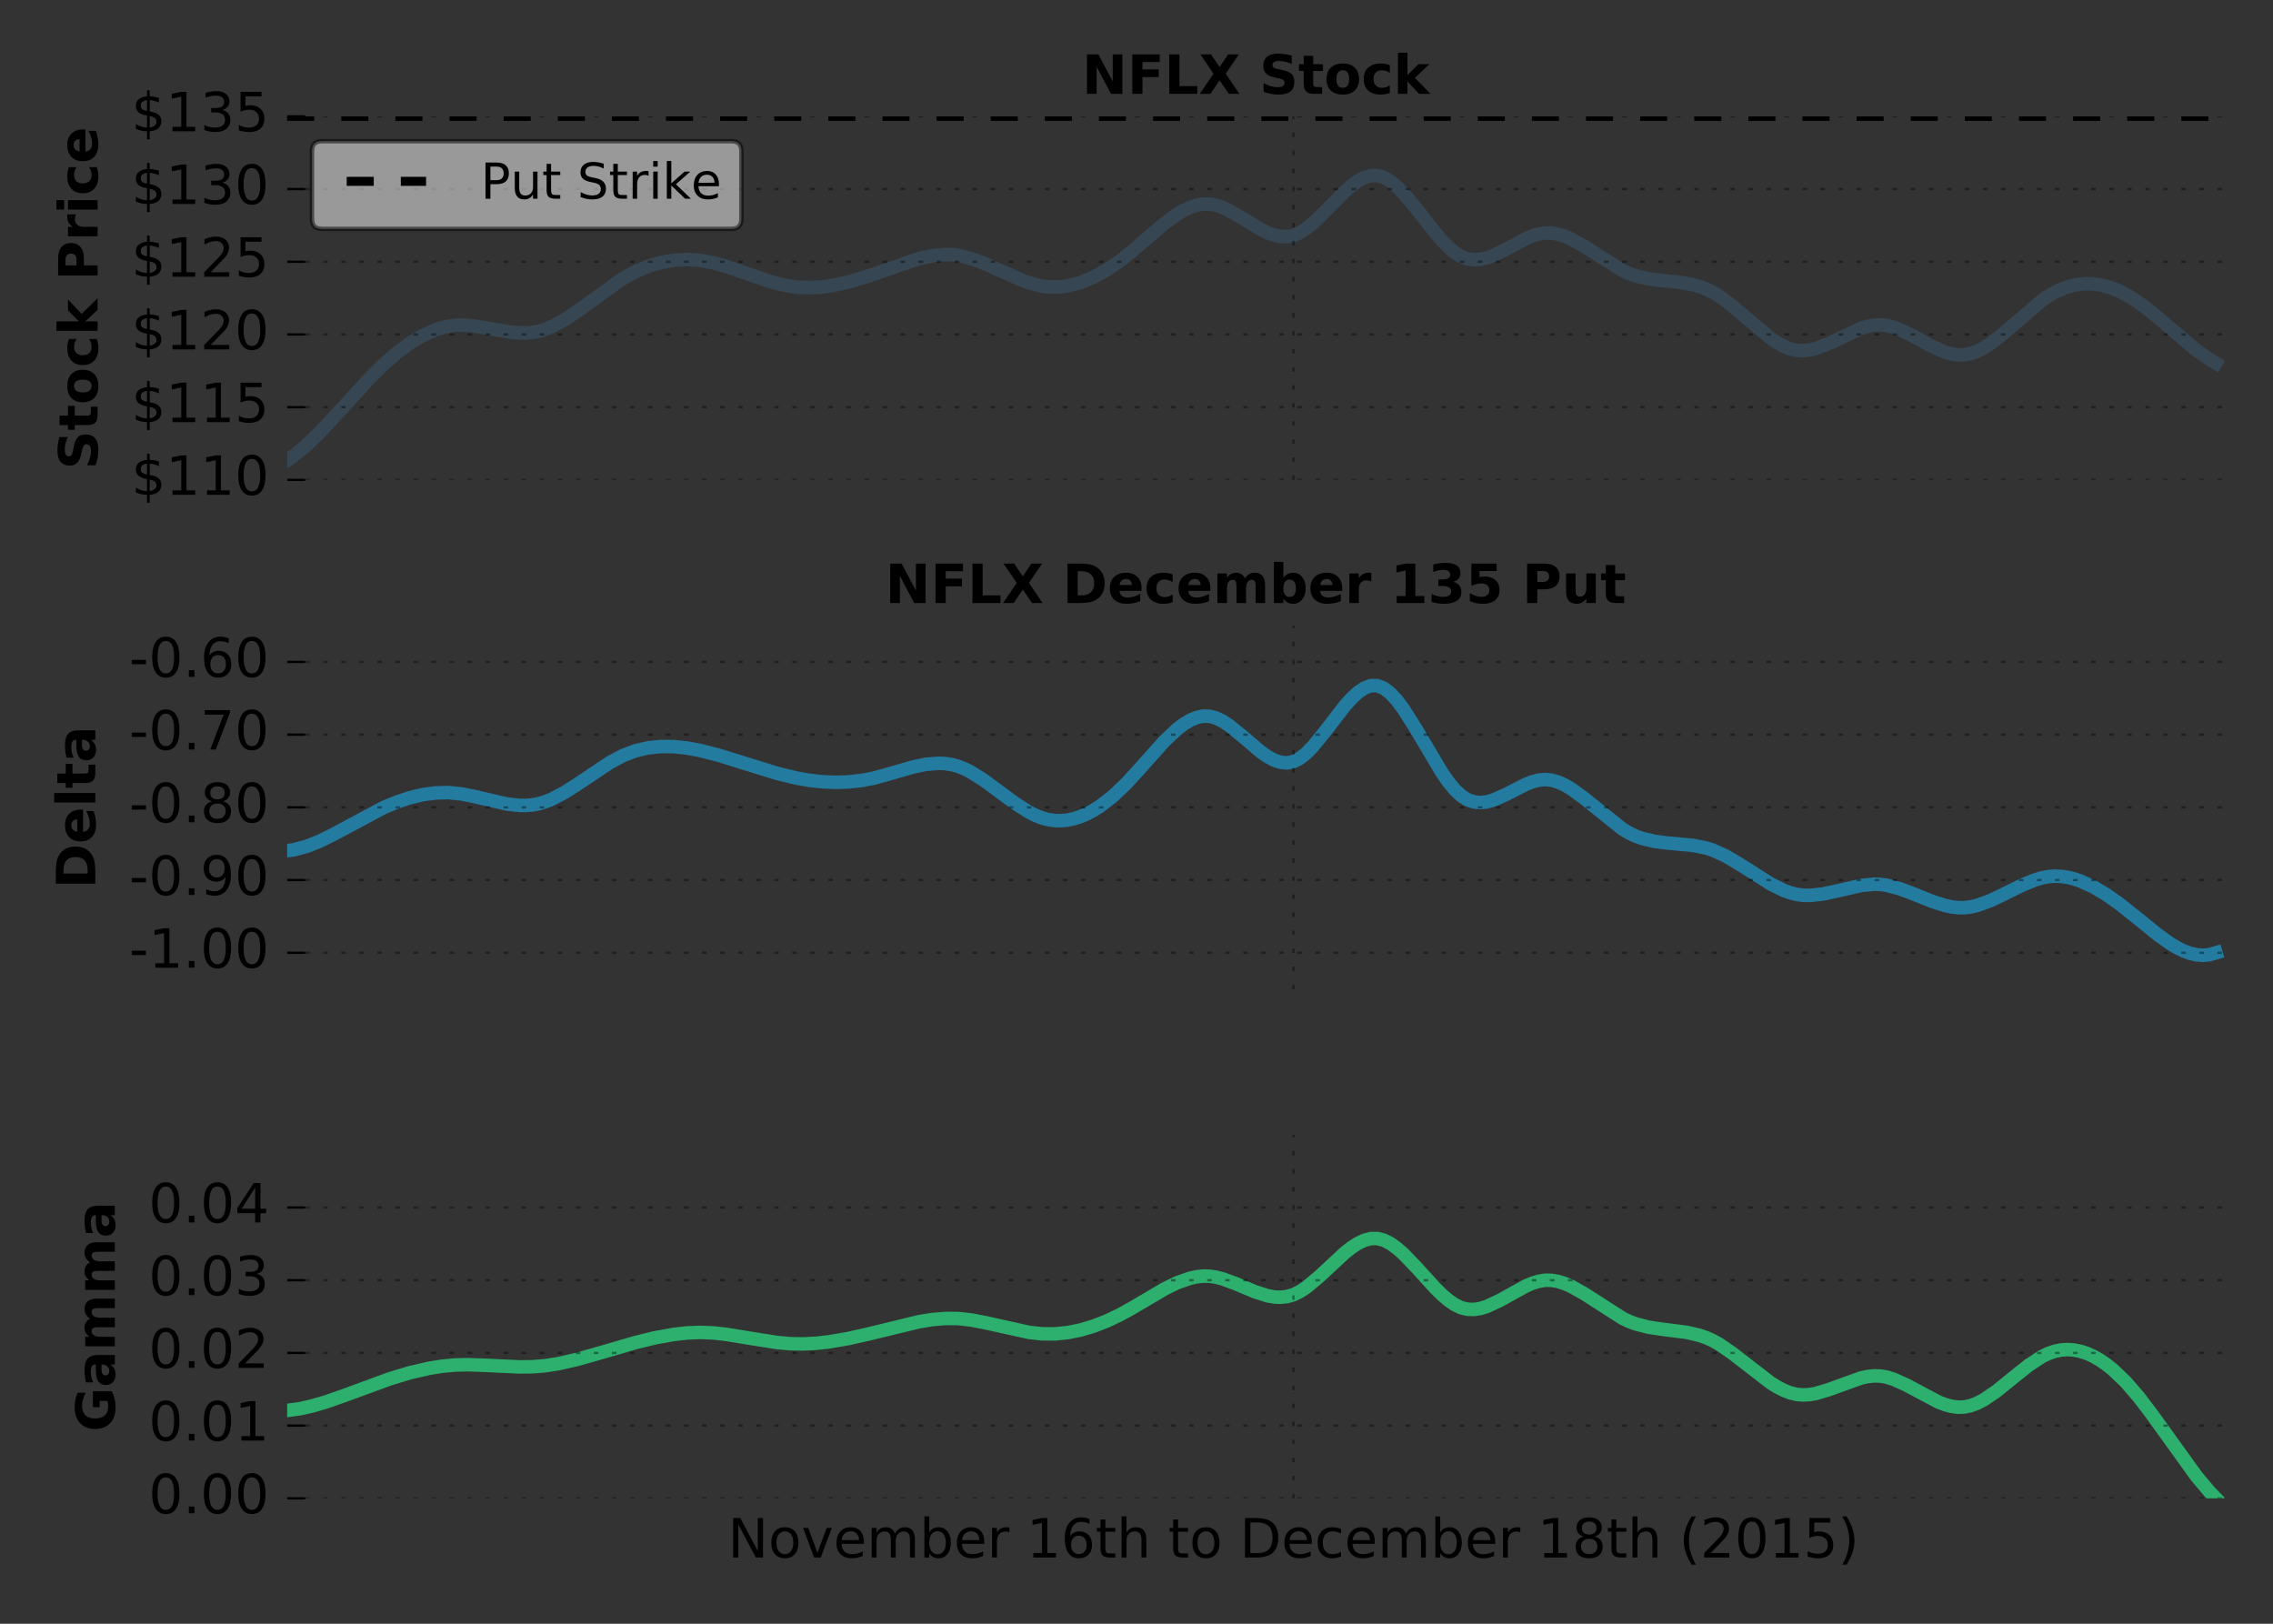 <?xml version="1.0" encoding="utf-8" standalone="no"?>
<!DOCTYPE svg PUBLIC "-//W3C//DTD SVG 1.1//EN"
  "http://www.w3.org/Graphics/SVG/1.1/DTD/svg11.dtd">
<!-- Created with matplotlib (http://matplotlib.org/) -->
<svg height="360pt" version="1.1" viewBox="0 0 504 360" width="504pt" xmlns="http://www.w3.org/2000/svg" xmlns:xlink="http://www.w3.org/1999/xlink">
 <rect x="0" y="0" width="504" height="360" fill="#333333" stroke="none"/>
 <defs>
  <style type="text/css">
*{stroke-linecap:butt;stroke-linejoin:round;stroke-miterlimit:100000;}
  </style>
 </defs>
 <g id="figure_1">
  <g id="patch_1">
   <path d="M 0 360 
L 504 360 
L 504 0 
L 0 0 
z
" style="fill:none;"/>
  </g>
  <g id="axes_1">
   <g id="patch_2">
    <path d="M 63.675 106.4 
L 493.2 106.4 
L 493.2 25.8 
L 63.675 25.8 
z
" style="fill:none;"/>
   </g>
   <g id="line2d_1">
    <path clip-path="url(#pfe7cc522a8)" d="M 63.675 102.048 
L 65.105 101.068 
L 67.966 98.716 
L 70.827 95.953 
L 75.118 91.336 
L 82.269 83.51 
L 85.13 80.715 
L 87.99 78.233 
L 90.851 76.109 
L 93.712 74.387 
L 96.572 73.11 
L 98.003 72.653 
L 99.433 72.324 
L 100.863 72.129 
L 102.294 72.068 
L 105.154 72.268 
L 109.445 73.011 
L 113.736 73.71 
L 116.597 73.831 
L 118.027 73.715 
L 119.457 73.451 
L 120.888 73.02 
L 122.318 72.437 
L 125.179 70.894 
L 128.039 68.985 
L 138.052 61.78 
L 140.912 60.217 
L 143.773 59.017 
L 146.634 58.174 
L 149.494 57.682 
L 152.355 57.534 
L 155.215 57.723 
L 158.076 58.243 
L 160.937 59.037 
L 165.228 60.518 
L 170.949 62.481 
L 173.81 63.223 
L 176.67 63.669 
L 179.531 63.785 
L 182.392 63.607 
L 185.252 63.176 
L 188.113 62.529 
L 192.404 61.242 
L 203.846 57.308 
L 206.707 56.699 
L 209.568 56.437 
L 210.998 56.467 
L 212.428 56.621 
L 213.859 56.906 
L 216.719 57.802 
L 219.58 58.995 
L 226.731 62.189 
L 229.592 63.118 
L 231.022 63.424 
L 232.453 63.602 
L 233.883 63.651 
L 235.313 63.576 
L 236.744 63.38 
L 239.604 62.641 
L 242.465 61.469 
L 245.326 59.894 
L 248.186 57.949 
L 251.047 55.669 
L 258.198 49.531 
L 261.059 47.473 
L 262.489 46.639 
L 263.92 45.971 
L 265.35 45.497 
L 266.78 45.245 
L 268.211 45.241 
L 269.641 45.5 
L 271.071 45.987 
L 272.502 46.651 
L 275.362 48.315 
L 279.653 50.908 
L 281.084 51.602 
L 282.514 52.127 
L 283.944 52.436 
L 285.375 52.478 
L 286.805 52.205 
L 288.235 51.585 
L 289.666 50.664 
L 291.096 49.505 
L 293.956 46.732 
L 298.247 42.389 
L 299.678 41.148 
L 301.108 40.117 
L 302.538 39.359 
L 303.969 38.94 
L 305.399 38.922 
L 306.829 39.347 
L 308.26 40.173 
L 309.69 41.333 
L 311.12 42.761 
L 313.981 46.161 
L 318.272 51.636 
L 319.702 53.298 
L 321.133 54.77 
L 322.563 55.986 
L 323.993 56.879 
L 325.424 57.405 
L 326.854 57.593 
L 328.284 57.493 
L 329.714 57.156 
L 331.145 56.631 
L 334.005 55.217 
L 338.296 52.935 
L 339.727 52.331 
L 341.157 51.888 
L 342.587 51.656 
L 344.018 51.673 
L 345.448 51.918 
L 346.878 52.361 
L 348.309 52.97 
L 351.169 54.555 
L 359.751 59.959 
L 361.181 60.619 
L 362.612 61.135 
L 365.472 61.808 
L 368.333 62.177 
L 372.624 62.617 
L 375.485 63.137 
L 376.915 63.543 
L 378.345 64.082 
L 379.776 64.778 
L 381.206 65.649 
L 384.067 67.802 
L 392.649 75.029 
L 394.079 75.976 
L 395.509 76.756 
L 396.939 77.334 
L 398.37 77.674 
L 399.8 77.755 
L 401.23 77.602 
L 402.661 77.257 
L 405.521 76.149 
L 412.673 72.804 
L 414.103 72.356 
L 415.534 72.074 
L 416.964 72 
L 418.394 72.159 
L 419.825 72.524 
L 421.255 73.056 
L 424.116 74.458 
L 428.407 76.803 
L 431.267 78.058 
L 432.697 78.472 
L 434.128 78.691 
L 435.558 78.674 
L 436.988 78.393 
L 438.419 77.869 
L 439.849 77.136 
L 441.279 76.227 
L 444.14 74.016 
L 452.722 66.636 
L 454.152 65.649 
L 455.583 64.813 
L 457.013 64.133 
L 458.443 63.606 
L 459.874 63.228 
L 461.304 62.997 
L 462.734 62.909 
L 464.165 62.962 
L 465.595 63.153 
L 467.025 63.478 
L 468.455 63.935 
L 469.886 64.521 
L 472.746 66.068 
L 475.607 68.072 
L 478.468 70.395 
L 487.05 77.682 
L 489.91 79.682 
L 491.341 80.511 
L 491.341 80.511 
" style="fill:none;stroke:#364652;stroke-linecap:square;stroke-width:3.0;"/>
   </g>
   <g id="line2d_2">
    <path clip-path="url(#pfe7cc522a8)" d="M 63.675 25.8 
L 493.2 25.8 
" style="fill:none;stroke:#000000;stroke-dasharray:6,6;stroke-dashoffset:0.0;stroke-width:2.0;"/>
   </g>
   <g id="matplotlib.axis_1">
    <g id="xtick_1">
     <g id="line2d_3">
      <path clip-path="url(#pfe7cc522a8)" d="M 286.805 106.4 
L 286.805 25.8 
" style="fill:none;opacity:0.4;stroke:#000000;stroke-dasharray:1,3;stroke-dashoffset:0.0;stroke-width:0.5;"/>
     </g>
    </g>
   </g>
   <g id="matplotlib.axis_2">
    <g id="ytick_1">
     <g id="line2d_4">
      <path clip-path="url(#pfe7cc522a8)" d="M 63.675 106.4 
L 493.2 106.4 
" style="fill:none;opacity:0.4;stroke:#000000;stroke-dasharray:1,3;stroke-dashoffset:0.0;stroke-width:0.5;"/>
     </g>
     <g id="line2d_5">
      <defs>
       <path d="M 0 0 
L 4 0 
" id="m20a3566a51" style="stroke:#000000;stroke-width:0.5;"/>
      </defs>
      <g>
       <use style="stroke:#000000;stroke-width:0.5;" x="63.675" xlink:href="#m20a3566a51" y="106.4"/>
      </g>
     </g>
     <g id="text_1">
      <!-- $110 -->
      <defs>
       <path d="M 33.797 -14.703 
L 28.906 -14.703 
L 28.859 0 
Q 23.734 0.094 18.609 1.188 
Q 13.484 2.297 8.297 4.5 
L 8.297 13.281 
Q 13.281 10.156 18.375 8.562 
Q 23.484 6.984 28.906 6.938 
L 28.906 29.203 
Q 18.109 30.953 13.203 35.156 
Q 8.297 39.359 8.297 46.688 
Q 8.297 54.641 13.625 59.219 
Q 18.953 63.812 28.906 64.5 
L 28.906 75.984 
L 33.797 75.984 
L 33.797 64.656 
Q 38.328 64.453 42.578 63.688 
Q 46.828 62.938 50.875 61.625 
L 50.875 53.078 
Q 46.828 55.125 42.547 56.25 
Q 38.281 57.375 33.797 57.562 
L 33.797 36.719 
Q 44.875 35.016 50.094 30.609 
Q 55.328 26.219 55.328 18.609 
Q 55.328 10.359 49.781 5.594 
Q 44.234 0.828 33.797 0.094 
z
M 28.906 37.594 
L 28.906 57.625 
Q 23.25 56.984 20.266 54.391 
Q 17.281 51.812 17.281 47.516 
Q 17.281 43.312 20.031 40.969 
Q 22.797 38.625 28.906 37.594 
M 33.797 28.219 
L 33.797 7.078 
Q 39.984 7.906 43.141 10.594 
Q 46.297 13.281 46.297 17.672 
Q 46.297 21.969 43.281 24.5 
Q 40.281 27.047 33.797 28.219 
" id="BitstreamVeraSans-Roman-24"/>
       <path d="M 31.781 66.406 
Q 24.172 66.406 20.328 58.906 
Q 16.5 51.422 16.5 36.375 
Q 16.5 21.391 20.328 13.891 
Q 24.172 6.391 31.781 6.391 
Q 39.453 6.391 43.281 13.891 
Q 47.125 21.391 47.125 36.375 
Q 47.125 51.422 43.281 58.906 
Q 39.453 66.406 31.781 66.406 
M 31.781 74.219 
Q 44.047 74.219 50.516 64.516 
Q 56.984 54.828 56.984 36.375 
Q 56.984 17.969 50.516 8.266 
Q 44.047 -1.422 31.781 -1.422 
Q 19.531 -1.422 13.062 8.266 
Q 6.594 17.969 6.594 36.375 
Q 6.594 54.828 13.062 64.516 
Q 19.531 74.219 31.781 74.219 
" id="BitstreamVeraSans-Roman-30"/>
       <path d="M 12.406 8.297 
L 28.516 8.297 
L 28.516 63.922 
L 10.984 60.406 
L 10.984 69.391 
L 28.422 72.906 
L 38.281 72.906 
L 38.281 8.297 
L 54.391 8.297 
L 54.391 0 
L 12.406 0 
z
" id="BitstreamVeraSans-Roman-31"/>
      </defs>
      <g transform="translate(29.135 109.711)scale(0.12 -0.12)">
       <use xlink:href="#BitstreamVeraSans-Roman-24"/>
       <use x="63.623" xlink:href="#BitstreamVeraSans-Roman-31"/>
       <use x="127.246" xlink:href="#BitstreamVeraSans-Roman-31"/>
       <use x="190.869" xlink:href="#BitstreamVeraSans-Roman-30"/>
      </g>
     </g>
    </g>
    <g id="ytick_2">
     <g id="line2d_6">
      <path clip-path="url(#pfe7cc522a8)" d="M 63.675 90.28 
L 493.2 90.28 
" style="fill:none;opacity:0.4;stroke:#000000;stroke-dasharray:1,3;stroke-dashoffset:0.0;stroke-width:0.5;"/>
     </g>
     <g id="line2d_7">
      <g>
       <use style="stroke:#000000;stroke-width:0.5;" x="63.675" xlink:href="#m20a3566a51" y="90.28"/>
      </g>
     </g>
     <g id="text_2">
      <!-- $115 -->
      <defs>
       <path d="M 10.797 72.906 
L 49.516 72.906 
L 49.516 64.594 
L 19.828 64.594 
L 19.828 46.734 
Q 21.969 47.469 24.109 47.828 
Q 26.266 48.188 28.422 48.188 
Q 40.625 48.188 47.75 41.5 
Q 54.891 34.812 54.891 23.391 
Q 54.891 11.625 47.562 5.094 
Q 40.234 -1.422 26.906 -1.422 
Q 22.312 -1.422 17.547 -0.641 
Q 12.797 0.141 7.719 1.703 
L 7.719 11.625 
Q 12.109 9.234 16.797 8.062 
Q 21.484 6.891 26.703 6.891 
Q 35.156 6.891 40.078 11.328 
Q 45.016 15.766 45.016 23.391 
Q 45.016 31 40.078 35.438 
Q 35.156 39.891 26.703 39.891 
Q 22.75 39.891 18.812 39.016 
Q 14.891 38.141 10.797 36.281 
z
" id="BitstreamVeraSans-Roman-35"/>
      </defs>
      <g transform="translate(29.135 93.591)scale(0.12 -0.12)">
       <use xlink:href="#BitstreamVeraSans-Roman-24"/>
       <use x="63.623" xlink:href="#BitstreamVeraSans-Roman-31"/>
       <use x="127.246" xlink:href="#BitstreamVeraSans-Roman-31"/>
       <use x="190.869" xlink:href="#BitstreamVeraSans-Roman-35"/>
      </g>
     </g>
    </g>
    <g id="ytick_3">
     <g id="line2d_8">
      <path clip-path="url(#pfe7cc522a8)" d="M 63.675 74.16 
L 493.2 74.16 
" style="fill:none;opacity:0.4;stroke:#000000;stroke-dasharray:1,3;stroke-dashoffset:0.0;stroke-width:0.5;"/>
     </g>
     <g id="line2d_9">
      <g>
       <use style="stroke:#000000;stroke-width:0.5;" x="63.675" xlink:href="#m20a3566a51" y="74.16"/>
      </g>
     </g>
     <g id="text_3">
      <!-- $120 -->
      <defs>
       <path d="M 19.188 8.297 
L 53.609 8.297 
L 53.609 0 
L 7.328 0 
L 7.328 8.297 
Q 12.938 14.109 22.625 23.891 
Q 32.328 33.688 34.812 36.531 
Q 39.547 41.844 41.422 45.531 
Q 43.312 49.219 43.312 52.781 
Q 43.312 58.594 39.234 62.25 
Q 35.156 65.922 28.609 65.922 
Q 23.969 65.922 18.812 64.312 
Q 13.672 62.703 7.812 59.422 
L 7.812 69.391 
Q 13.766 71.781 18.938 73 
Q 24.125 74.219 28.422 74.219 
Q 39.75 74.219 46.484 68.547 
Q 53.219 62.891 53.219 53.422 
Q 53.219 48.922 51.531 44.891 
Q 49.859 40.875 45.406 35.406 
Q 44.188 33.984 37.641 27.219 
Q 31.109 20.453 19.188 8.297 
" id="BitstreamVeraSans-Roman-32"/>
      </defs>
      <g transform="translate(29.135 77.471)scale(0.12 -0.12)">
       <use xlink:href="#BitstreamVeraSans-Roman-24"/>
       <use x="63.623" xlink:href="#BitstreamVeraSans-Roman-31"/>
       <use x="127.246" xlink:href="#BitstreamVeraSans-Roman-32"/>
       <use x="190.869" xlink:href="#BitstreamVeraSans-Roman-30"/>
      </g>
     </g>
    </g>
    <g id="ytick_4">
     <g id="line2d_10">
      <path clip-path="url(#pfe7cc522a8)" d="M 63.675 58.04 
L 493.2 58.04 
" style="fill:none;opacity:0.4;stroke:#000000;stroke-dasharray:1,3;stroke-dashoffset:0.0;stroke-width:0.5;"/>
     </g>
     <g id="line2d_11">
      <g>
       <use style="stroke:#000000;stroke-width:0.5;" x="63.675" xlink:href="#m20a3566a51" y="58.04"/>
      </g>
     </g>
     <g id="text_4">
      <!-- $125 -->
      <g transform="translate(29.135 61.351)scale(0.12 -0.12)">
       <use xlink:href="#BitstreamVeraSans-Roman-24"/>
       <use x="63.623" xlink:href="#BitstreamVeraSans-Roman-31"/>
       <use x="127.246" xlink:href="#BitstreamVeraSans-Roman-32"/>
       <use x="190.869" xlink:href="#BitstreamVeraSans-Roman-35"/>
      </g>
     </g>
    </g>
    <g id="ytick_5">
     <g id="line2d_12">
      <path clip-path="url(#pfe7cc522a8)" d="M 63.675 41.92 
L 493.2 41.92 
" style="fill:none;opacity:0.4;stroke:#000000;stroke-dasharray:1,3;stroke-dashoffset:0.0;stroke-width:0.5;"/>
     </g>
     <g id="line2d_13">
      <g>
       <use style="stroke:#000000;stroke-width:0.5;" x="63.675" xlink:href="#m20a3566a51" y="41.92"/>
      </g>
     </g>
     <g id="text_5">
      <!-- $130 -->
      <defs>
       <path d="M 40.578 39.312 
Q 47.656 37.797 51.625 33 
Q 55.609 28.219 55.609 21.188 
Q 55.609 10.406 48.188 4.484 
Q 40.766 -1.422 27.094 -1.422 
Q 22.516 -1.422 17.656 -0.516 
Q 12.797 0.391 7.625 2.203 
L 7.625 11.719 
Q 11.719 9.328 16.594 8.109 
Q 21.484 6.891 26.812 6.891 
Q 36.078 6.891 40.938 10.547 
Q 45.797 14.203 45.797 21.188 
Q 45.797 27.641 41.281 31.266 
Q 36.766 34.906 28.719 34.906 
L 20.219 34.906 
L 20.219 43.016 
L 29.109 43.016 
Q 36.375 43.016 40.234 45.922 
Q 44.094 48.828 44.094 54.297 
Q 44.094 59.906 40.109 62.906 
Q 36.141 65.922 28.719 65.922 
Q 24.656 65.922 20.016 65.031 
Q 15.375 64.156 9.812 62.312 
L 9.812 71.094 
Q 15.438 72.656 20.344 73.438 
Q 25.25 74.219 29.594 74.219 
Q 40.828 74.219 47.359 69.109 
Q 53.906 64.016 53.906 55.328 
Q 53.906 49.266 50.438 45.094 
Q 46.969 40.922 40.578 39.312 
" id="BitstreamVeraSans-Roman-33"/>
      </defs>
      <g transform="translate(29.135 45.231)scale(0.12 -0.12)">
       <use xlink:href="#BitstreamVeraSans-Roman-24"/>
       <use x="63.623" xlink:href="#BitstreamVeraSans-Roman-31"/>
       <use x="127.246" xlink:href="#BitstreamVeraSans-Roman-33"/>
       <use x="190.869" xlink:href="#BitstreamVeraSans-Roman-30"/>
      </g>
     </g>
    </g>
    <g id="ytick_6">
     <g id="line2d_14">
      <path clip-path="url(#pfe7cc522a8)" d="M 63.675 25.8 
L 493.2 25.8 
" style="fill:none;opacity:0.4;stroke:#000000;stroke-dasharray:1,3;stroke-dashoffset:0.0;stroke-width:0.5;"/>
     </g>
     <g id="line2d_15">
      <g>
       <use style="stroke:#000000;stroke-width:0.5;" x="63.675" xlink:href="#m20a3566a51" y="25.8"/>
      </g>
     </g>
     <g id="text_6">
      <!-- $135 -->
      <g transform="translate(29.135 29.111)scale(0.12 -0.12)">
       <use xlink:href="#BitstreamVeraSans-Roman-24"/>
       <use x="63.623" xlink:href="#BitstreamVeraSans-Roman-31"/>
       <use x="127.246" xlink:href="#BitstreamVeraSans-Roman-33"/>
       <use x="190.869" xlink:href="#BitstreamVeraSans-Roman-35"/>
      </g>
     </g>
    </g>
    <g id="text_7">
     <!-- Stock Price -->
     <defs>
      <path d="M 49.031 39.797 
Q 46.734 40.875 44.453 41.375 
Q 42.188 41.891 39.891 41.891 
Q 33.156 41.891 29.516 37.562 
Q 25.875 33.25 25.875 25.203 
L 25.875 0 
L 8.406 0 
L 8.406 54.688 
L 25.875 54.688 
L 25.875 45.703 
Q 29.25 51.078 33.609 53.531 
Q 37.984 56 44.094 56 
Q 44.969 56 45.984 55.922 
Q 47.016 55.859 48.969 55.609 
z
" id="BitstreamVeraSans-Bold-72"/>
      <path d="M 59.906 70.609 
L 59.906 55.172 
Q 53.906 57.859 48.188 59.219 
Q 42.484 60.594 37.406 60.594 
Q 30.672 60.594 27.438 58.734 
Q 24.219 56.891 24.219 52.984 
Q 24.219 50.047 26.391 48.406 
Q 28.562 46.781 34.281 45.609 
L 42.281 44 
Q 54.438 41.547 59.562 36.562 
Q 64.703 31.594 64.703 22.406 
Q 64.703 10.359 57.547 4.469 
Q 50.391 -1.422 35.688 -1.422 
Q 28.766 -1.422 21.781 -0.094 
Q 14.797 1.219 7.812 3.812 
L 7.812 19.672 
Q 14.797 15.969 21.312 14.078 
Q 27.828 12.203 33.891 12.203 
Q 40.047 12.203 43.312 14.25 
Q 46.578 16.312 46.578 20.125 
Q 46.578 23.531 44.359 25.391 
Q 42.141 27.25 35.5 28.719 
L 28.219 30.328 
Q 17.281 32.672 12.219 37.797 
Q 7.172 42.922 7.172 51.609 
Q 7.172 62.5 14.203 68.359 
Q 21.234 74.219 34.422 74.219 
Q 40.438 74.219 46.781 73.312 
Q 53.125 72.406 59.906 70.609 
" id="BitstreamVeraSans-Bold-53"/>
      <path d="M 8.406 75.984 
L 25.875 75.984 
L 25.875 34.625 
L 46 54.688 
L 66.312 54.688 
L 39.594 29.594 
L 68.406 0 
L 47.219 0 
L 25.875 22.797 
L 25.875 0 
L 8.406 0 
z
" id="BitstreamVeraSans-Bold-6b"/>
      <path d="M 52.594 52.984 
L 52.594 38.719 
Q 49.031 41.156 45.438 42.328 
Q 41.844 43.5 37.984 43.5 
Q 30.672 43.5 26.594 39.234 
Q 22.516 34.969 22.516 27.297 
Q 22.516 19.625 26.594 15.344 
Q 30.672 11.078 37.984 11.078 
Q 42.094 11.078 45.781 12.297 
Q 49.469 13.531 52.594 15.922 
L 52.594 1.609 
Q 48.484 0.094 44.266 -0.656 
Q 40.047 -1.422 35.797 -1.422 
Q 21 -1.422 12.641 6.172 
Q 4.297 13.766 4.297 27.297 
Q 4.297 40.828 12.641 48.406 
Q 21 56 35.797 56 
Q 40.094 56 44.266 55.25 
Q 48.438 54.5 52.594 52.984 
" id="BitstreamVeraSans-Bold-63"/>
      <path d="M 34.422 43.5 
Q 28.609 43.5 25.562 39.328 
Q 22.516 35.156 22.516 27.297 
Q 22.516 19.438 25.562 15.25 
Q 28.609 11.078 34.422 11.078 
Q 40.141 11.078 43.156 15.25 
Q 46.188 19.438 46.188 27.297 
Q 46.188 35.156 43.156 39.328 
Q 40.141 43.5 34.422 43.5 
M 34.422 56 
Q 48.531 56 56.469 48.375 
Q 64.406 40.766 64.406 27.297 
Q 64.406 13.812 56.469 6.188 
Q 48.531 -1.422 34.422 -1.422 
Q 20.266 -1.422 12.281 6.188 
Q 4.297 13.812 4.297 27.297 
Q 4.297 40.766 12.281 48.375 
Q 20.266 56 34.422 56 
" id="BitstreamVeraSans-Bold-6f"/>
      <path d="M 62.984 27.484 
L 62.984 22.516 
L 22.125 22.516 
Q 22.75 16.359 26.562 13.281 
Q 30.375 10.203 37.203 10.203 
Q 42.719 10.203 48.5 11.844 
Q 54.297 13.484 60.406 16.797 
L 60.406 3.328 
Q 54.203 0.984 48 -0.219 
Q 41.797 -1.422 35.594 -1.422 
Q 20.75 -1.422 12.516 6.125 
Q 4.297 13.672 4.297 27.297 
Q 4.297 40.672 12.375 48.328 
Q 20.453 56 34.625 56 
Q 47.516 56 55.25 48.234 
Q 62.984 40.484 62.984 27.484 
M 45.016 33.297 
Q 45.016 38.281 42.109 41.328 
Q 39.203 44.391 34.516 44.391 
Q 29.438 44.391 26.266 41.531 
Q 23.094 38.672 22.312 33.297 
z
" id="BitstreamVeraSans-Bold-65"/>
      <path d="M 27.484 70.219 
L 27.484 54.688 
L 45.516 54.688 
L 45.516 42.188 
L 27.484 42.188 
L 27.484 19 
Q 27.484 15.188 29 13.844 
Q 30.516 12.5 35.016 12.5 
L 44 12.5 
L 44 0 
L 29 0 
Q 18.656 0 14.328 4.312 
Q 10.016 8.641 10.016 19 
L 10.016 42.188 
L 1.312 42.188 
L 1.312 54.688 
L 10.016 54.688 
L 10.016 70.219 
z
" id="BitstreamVeraSans-Bold-74"/>
      <path d="M 9.188 72.906 
L 40.375 72.906 
Q 54.297 72.906 61.734 66.719 
Q 69.188 60.547 69.188 49.125 
Q 69.188 37.641 61.734 31.469 
Q 54.297 25.297 40.375 25.297 
L 27.984 25.297 
L 27.984 0 
L 9.188 0 
z
M 27.984 59.281 
L 27.984 38.922 
L 38.375 38.922 
Q 43.844 38.922 46.828 41.578 
Q 49.812 44.234 49.812 49.125 
Q 49.812 54 46.828 56.641 
Q 43.844 59.281 38.375 59.281 
z
" id="BitstreamVeraSans-Bold-50"/>
      <path d="M 8.406 54.688 
L 25.875 54.688 
L 25.875 0 
L 8.406 0 
z
M 8.406 75.984 
L 25.875 75.984 
L 25.875 61.719 
L 8.406 61.719 
z
" id="BitstreamVeraSans-Bold-69"/>
      <path id="BitstreamVeraSans-Bold-20"/>
     </defs>
     <g transform="translate(21.639 104.087)rotate(-90.0)scale(0.12 -0.12)">
      <use xlink:href="#BitstreamVeraSans-Bold-53"/>
      <use x="72.021" xlink:href="#BitstreamVeraSans-Bold-74"/>
      <use x="119.824" xlink:href="#BitstreamVeraSans-Bold-6f"/>
      <use x="188.525" xlink:href="#BitstreamVeraSans-Bold-63"/>
      <use x="247.803" xlink:href="#BitstreamVeraSans-Bold-6b"/>
      <use x="314.307" xlink:href="#BitstreamVeraSans-Bold-20"/>
      <use x="349.121" xlink:href="#BitstreamVeraSans-Bold-50"/>
      <use x="422.412" xlink:href="#BitstreamVeraSans-Bold-72"/>
      <use x="471.729" xlink:href="#BitstreamVeraSans-Bold-69"/>
      <use x="506.006" xlink:href="#BitstreamVeraSans-Bold-63"/>
      <use x="565.283" xlink:href="#BitstreamVeraSans-Bold-65"/>
     </g>
    </g>
   </g>
   <g id="text_8">
    <!-- NFLX Stock -->
    <defs>
     <path d="M 49.812 37.203 
L 75.094 0 
L 55.516 0 
L 38.484 24.906 
L 21.578 0 
L 1.906 0 
L 27.203 37.203 
L 2.875 72.906 
L 22.516 72.906 
L 38.484 49.422 
L 54.391 72.906 
L 74.125 72.906 
z
" id="BitstreamVeraSans-Bold-58"/>
     <path d="M 9.188 72.906 
L 30.172 72.906 
L 56.688 22.906 
L 56.688 72.906 
L 74.516 72.906 
L 74.516 0 
L 53.516 0 
L 27 50 
L 27 0 
L 9.188 0 
z
" id="BitstreamVeraSans-Bold-4e"/>
     <path d="M 9.188 72.906 
L 27.984 72.906 
L 27.984 14.203 
L 60.984 14.203 
L 60.984 0 
L 9.188 0 
z
" id="BitstreamVeraSans-Bold-4c"/>
     <path d="M 9.188 72.906 
L 59.906 72.906 
L 59.906 58.688 
L 27.984 58.688 
L 27.984 45.125 
L 58.016 45.125 
L 58.016 30.906 
L 27.984 30.906 
L 27.984 0 
L 9.188 0 
z
" id="BitstreamVeraSans-Bold-46"/>
    </defs>
    <g transform="translate(239.922 20.8)scale(0.12 -0.12)">
     <use xlink:href="#BitstreamVeraSans-Bold-4e"/>
     <use x="83.691" xlink:href="#BitstreamVeraSans-Bold-46"/>
     <use x="152.002" xlink:href="#BitstreamVeraSans-Bold-4c"/>
     <use x="215.723" xlink:href="#BitstreamVeraSans-Bold-58"/>
     <use x="292.822" xlink:href="#BitstreamVeraSans-Bold-20"/>
     <use x="327.637" xlink:href="#BitstreamVeraSans-Bold-53"/>
     <use x="399.658" xlink:href="#BitstreamVeraSans-Bold-74"/>
     <use x="447.461" xlink:href="#BitstreamVeraSans-Bold-6f"/>
     <use x="516.162" xlink:href="#BitstreamVeraSans-Bold-63"/>
     <use x="575.439" xlink:href="#BitstreamVeraSans-Bold-6b"/>
    </g>
   </g>
   <g id="legend_1">
    <g id="patch_3">
     <path d="M 71.375 50.746 
L 162.192 50.746 
Q 164.392 50.746 164.392 48.546 
L 164.392 33.5 
Q 164.392 31.3 162.192 31.3 
L 71.375 31.3 
Q 69.175 31.3 69.175 33.5 
L 69.175 48.546 
Q 69.175 50.746 71.375 50.746 
z
" style="fill:#ffffff;opacity:0.5;stroke:#000000;stroke-linejoin:miter;"/>
    </g>
    <g id="line2d_16">
     <path d="M 76.875 40.208 
L 94.475 40.208 
" style="fill:none;stroke:#000000;stroke-dasharray:6,6;stroke-dashoffset:0.0;stroke-width:2.0;"/>
    </g>
    <g id="line2d_17"/>
    <g id="text_9">
     <!-- Put Strike -->
     <defs>
      <path d="M 9.078 75.984 
L 18.109 75.984 
L 18.109 31.109 
L 44.922 54.688 
L 56.391 54.688 
L 27.391 29.109 
L 57.625 0 
L 45.906 0 
L 18.109 26.703 
L 18.109 0 
L 9.078 0 
z
" id="BitstreamVeraSans-Roman-6b"/>
      <path d="M 18.312 70.219 
L 18.312 54.688 
L 36.812 54.688 
L 36.812 47.703 
L 18.312 47.703 
L 18.312 18.016 
Q 18.312 11.328 20.141 9.422 
Q 21.969 7.516 27.594 7.516 
L 36.812 7.516 
L 36.812 0 
L 27.594 0 
Q 17.188 0 13.234 3.875 
Q 9.281 7.766 9.281 18.016 
L 9.281 47.703 
L 2.688 47.703 
L 2.688 54.688 
L 9.281 54.688 
L 9.281 70.219 
z
" id="BitstreamVeraSans-Roman-74"/>
      <path id="BitstreamVeraSans-Roman-20"/>
      <path d="M 41.109 46.297 
Q 39.594 47.172 37.812 47.578 
Q 36.031 48 33.891 48 
Q 26.266 48 22.188 43.047 
Q 18.109 38.094 18.109 28.812 
L 18.109 0 
L 9.078 0 
L 9.078 54.688 
L 18.109 54.688 
L 18.109 46.188 
Q 20.953 51.172 25.484 53.578 
Q 30.031 56 36.531 56 
Q 37.453 56 38.578 55.875 
Q 39.703 55.766 41.062 55.516 
z
" id="BitstreamVeraSans-Roman-72"/>
      <path d="M 9.422 54.688 
L 18.406 54.688 
L 18.406 0 
L 9.422 0 
z
M 9.422 75.984 
L 18.406 75.984 
L 18.406 64.594 
L 9.422 64.594 
z
" id="BitstreamVeraSans-Roman-69"/>
      <path d="M 19.672 64.797 
L 19.672 37.406 
L 32.078 37.406 
Q 38.969 37.406 42.719 40.969 
Q 46.484 44.531 46.484 51.125 
Q 46.484 57.672 42.719 61.234 
Q 38.969 64.797 32.078 64.797 
z
M 9.812 72.906 
L 32.078 72.906 
Q 44.344 72.906 50.609 67.359 
Q 56.891 61.812 56.891 51.125 
Q 56.891 40.328 50.609 34.812 
Q 44.344 29.297 32.078 29.297 
L 19.672 29.297 
L 19.672 0 
L 9.812 0 
z
" id="BitstreamVeraSans-Roman-50"/>
      <path d="M 56.203 29.594 
L 56.203 25.203 
L 14.891 25.203 
Q 15.484 15.922 20.484 11.062 
Q 25.484 6.203 34.422 6.203 
Q 39.594 6.203 44.453 7.469 
Q 49.312 8.734 54.109 11.281 
L 54.109 2.781 
Q 49.266 0.734 44.188 -0.344 
Q 39.109 -1.422 33.891 -1.422 
Q 20.797 -1.422 13.156 6.188 
Q 5.516 13.812 5.516 26.812 
Q 5.516 40.234 12.766 48.109 
Q 20.016 56 32.328 56 
Q 43.359 56 49.781 48.891 
Q 56.203 41.797 56.203 29.594 
M 47.219 32.234 
Q 47.125 39.594 43.094 43.984 
Q 39.062 48.391 32.422 48.391 
Q 24.906 48.391 20.391 44.141 
Q 15.875 39.891 15.188 32.172 
z
" id="BitstreamVeraSans-Roman-65"/>
      <path d="M 53.516 70.516 
L 53.516 60.891 
Q 47.906 63.578 42.922 64.891 
Q 37.938 66.219 33.297 66.219 
Q 25.25 66.219 20.875 63.094 
Q 16.5 59.969 16.5 54.203 
Q 16.5 49.359 19.406 46.891 
Q 22.312 44.438 30.422 42.922 
L 36.375 41.703 
Q 47.406 39.594 52.656 34.297 
Q 57.906 29 57.906 20.125 
Q 57.906 9.516 50.797 4.047 
Q 43.703 -1.422 29.984 -1.422 
Q 24.812 -1.422 18.969 -0.25 
Q 13.141 0.922 6.891 3.219 
L 6.891 13.375 
Q 12.891 10.016 18.656 8.297 
Q 24.422 6.594 29.984 6.594 
Q 38.422 6.594 43.016 9.906 
Q 47.609 13.234 47.609 19.391 
Q 47.609 24.75 44.312 27.781 
Q 41.016 30.812 33.5 32.328 
L 27.484 33.5 
Q 16.453 35.688 11.516 40.375 
Q 6.594 45.062 6.594 53.422 
Q 6.594 63.094 13.406 68.656 
Q 20.219 74.219 32.172 74.219 
Q 37.312 74.219 42.625 73.281 
Q 47.953 72.359 53.516 70.516 
" id="BitstreamVeraSans-Roman-53"/>
      <path d="M 8.5 21.578 
L 8.5 54.688 
L 17.484 54.688 
L 17.484 21.922 
Q 17.484 14.156 20.5 10.266 
Q 23.531 6.391 29.594 6.391 
Q 36.859 6.391 41.078 11.031 
Q 45.312 15.672 45.312 23.688 
L 45.312 54.688 
L 54.297 54.688 
L 54.297 0 
L 45.312 0 
L 45.312 8.406 
Q 42.047 3.422 37.719 1 
Q 33.406 -1.422 27.688 -1.422 
Q 18.266 -1.422 13.375 4.438 
Q 8.5 10.297 8.5 21.578 
" id="BitstreamVeraSans-Roman-75"/>
     </defs>
     <g transform="translate(106.575 44.058)scale(0.11 -0.11)">
      <use xlink:href="#BitstreamVeraSans-Roman-50"/>
      <use x="60.287" xlink:href="#BitstreamVeraSans-Roman-75"/>
      <use x="123.666" xlink:href="#BitstreamVeraSans-Roman-74"/>
      <use x="162.875" xlink:href="#BitstreamVeraSans-Roman-20"/>
      <use x="194.662" xlink:href="#BitstreamVeraSans-Roman-53"/>
      <use x="258.139" xlink:href="#BitstreamVeraSans-Roman-74"/>
      <use x="297.348" xlink:href="#BitstreamVeraSans-Roman-72"/>
      <use x="338.461" xlink:href="#BitstreamVeraSans-Roman-69"/>
      <use x="366.244" xlink:href="#BitstreamVeraSans-Roman-6b"/>
      <use x="424.107" xlink:href="#BitstreamVeraSans-Roman-65"/>
     </g>
    </g>
   </g>
  </g>
  <g id="axes_2">
   <g id="patch_4">
    <path d="M 63.675 219.3 
L 493.2 219.3 
L 493.2 138.7 
L 63.675 138.7 
z
" style="fill:none;"/>
   </g>
   <g id="line2d_18">
    <path clip-path="url(#p36ff88f6a4)" d="M 63.675 188.608 
L 65.105 188.41 
L 67.966 187.661 
L 70.827 186.529 
L 73.687 185.126 
L 85.13 179.012 
L 87.99 177.825 
L 90.851 176.872 
L 93.712 176.184 
L 96.572 175.792 
L 99.433 175.726 
L 102.294 176.012 
L 105.154 176.587 
L 112.306 178.241 
L 115.167 178.567 
L 116.597 178.578 
L 118.027 178.46 
L 119.457 178.194 
L 120.888 177.766 
L 122.318 177.191 
L 125.179 175.691 
L 128.039 173.872 
L 135.191 169.092 
L 138.052 167.555 
L 140.912 166.46 
L 143.773 165.794 
L 146.634 165.505 
L 149.494 165.541 
L 152.355 165.851 
L 155.215 166.383 
L 159.506 167.485 
L 165.228 169.27 
L 172.379 171.483 
L 176.67 172.523 
L 179.531 173.016 
L 182.392 173.329 
L 185.252 173.449 
L 188.113 173.361 
L 190.973 173.05 
L 193.834 172.504 
L 198.125 171.304 
L 202.416 170.058 
L 205.277 169.46 
L 208.137 169.225 
L 209.568 169.292 
L 210.998 169.508 
L 212.428 169.892 
L 213.859 170.455 
L 215.289 171.177 
L 218.15 172.98 
L 222.44 176.152 
L 225.301 178.245 
L 228.162 180.05 
L 229.592 180.772 
L 231.022 181.337 
L 232.453 181.721 
L 233.883 181.924 
L 235.313 181.951 
L 236.744 181.809 
L 238.174 181.502 
L 239.604 181.037 
L 241.035 180.419 
L 242.465 179.655 
L 243.895 178.749 
L 246.756 176.536 
L 249.617 173.825 
L 252.477 170.706 
L 258.198 164.305 
L 261.059 161.62 
L 262.489 160.537 
L 263.92 159.676 
L 265.35 159.075 
L 266.78 158.771 
L 268.211 158.802 
L 269.641 159.187 
L 271.071 159.878 
L 272.502 160.809 
L 275.362 163.128 
L 279.653 166.764 
L 281.084 167.755 
L 282.514 168.526 
L 283.944 169.011 
L 285.375 169.145 
L 286.805 168.861 
L 288.235 168.118 
L 289.666 166.977 
L 291.096 165.519 
L 293.956 161.993 
L 298.247 156.43 
L 299.678 154.838 
L 301.108 153.517 
L 302.538 152.55 
L 303.969 152.022 
L 305.399 152.015 
L 306.829 152.586 
L 308.26 153.68 
L 309.69 155.214 
L 311.12 157.103 
L 313.981 161.619 
L 319.702 171.266 
L 321.133 173.321 
L 322.563 175.067 
L 323.993 176.421 
L 325.424 177.323 
L 326.854 177.81 
L 328.284 177.941 
L 329.714 177.776 
L 331.145 177.375 
L 334.005 176.102 
L 338.296 173.914 
L 339.727 173.35 
L 341.157 172.967 
L 342.587 172.826 
L 344.018 172.97 
L 345.448 173.379 
L 346.878 174.014 
L 348.309 174.839 
L 351.169 176.909 
L 359.751 183.801 
L 361.181 184.658 
L 362.612 185.343 
L 364.042 185.871 
L 366.903 186.554 
L 369.763 186.909 
L 375.485 187.442 
L 378.345 188.022 
L 379.776 188.479 
L 382.636 189.783 
L 385.497 191.464 
L 392.649 195.994 
L 395.509 197.409 
L 396.939 197.931 
L 398.37 198.296 
L 399.8 198.486 
L 401.23 198.521 
L 404.091 198.226 
L 406.952 197.621 
L 412.673 196.318 
L 415.534 196.041 
L 416.964 196.087 
L 418.394 196.283 
L 421.255 197.043 
L 424.116 198.115 
L 428.407 199.841 
L 431.267 200.757 
L 432.697 201.065 
L 434.128 201.237 
L 435.558 201.246 
L 436.988 201.074 
L 438.419 200.741 
L 441.279 199.7 
L 444.14 198.347 
L 448.431 196.217 
L 451.292 195.057 
L 452.722 194.637 
L 454.152 194.362 
L 455.583 194.254 
L 457.013 194.307 
L 458.443 194.511 
L 459.874 194.857 
L 461.304 195.333 
L 464.165 196.634 
L 467.025 198.333 
L 469.886 200.344 
L 474.177 203.761 
L 478.468 207.25 
L 481.328 209.28 
L 482.759 210.128 
L 484.189 210.83 
L 485.619 211.36 
L 487.05 211.692 
L 488.48 211.8 
L 489.91 211.658 
L 491.341 211.24 
L 491.341 211.24 
" style="fill:none;stroke:#247ba0;stroke-linecap:square;stroke-width:3.0;"/>
   </g>
   <g id="matplotlib.axis_3">
    <g id="xtick_2">
     <g id="line2d_19">
      <path clip-path="url(#p36ff88f6a4)" d="M 286.805 219.3 
L 286.805 138.7 
" style="fill:none;opacity:0.4;stroke:#000000;stroke-dasharray:1,3;stroke-dashoffset:0.0;stroke-width:0.5;"/>
     </g>
    </g>
   </g>
   <g id="matplotlib.axis_4">
    <g id="ytick_7">
     <g id="line2d_20">
      <path clip-path="url(#p36ff88f6a4)" d="M 63.675 211.24 
L 493.2 211.24 
" style="fill:none;opacity:0.4;stroke:#000000;stroke-dasharray:1,3;stroke-dashoffset:0.0;stroke-width:0.5;"/>
     </g>
     <g id="line2d_21">
      <g>
       <use style="stroke:#000000;stroke-width:0.5;" x="63.675" xlink:href="#m20a3566a51" y="211.24"/>
      </g>
     </g>
     <g id="text_10">
      <!-- -1.00 -->
      <defs>
       <path d="M 4.891 31.391 
L 31.203 31.391 
L 31.203 23.391 
L 4.891 23.391 
z
" id="BitstreamVeraSans-Roman-2d"/>
       <path d="M 10.688 12.406 
L 21 12.406 
L 21 0 
L 10.688 0 
z
" id="BitstreamVeraSans-Roman-2e"/>
      </defs>
      <g transform="translate(28.627 214.551)scale(0.12 -0.12)">
       <use xlink:href="#BitstreamVeraSans-Roman-2d"/>
       <use x="36.084" xlink:href="#BitstreamVeraSans-Roman-31"/>
       <use x="99.707" xlink:href="#BitstreamVeraSans-Roman-2e"/>
       <use x="131.494" xlink:href="#BitstreamVeraSans-Roman-30"/>
       <use x="195.117" xlink:href="#BitstreamVeraSans-Roman-30"/>
      </g>
     </g>
    </g>
    <g id="ytick_8">
     <g id="line2d_22">
      <path clip-path="url(#p36ff88f6a4)" d="M 63.675 195.12 
L 493.2 195.12 
" style="fill:none;opacity:0.4;stroke:#000000;stroke-dasharray:1,3;stroke-dashoffset:0.0;stroke-width:0.5;"/>
     </g>
     <g id="line2d_23">
      <g>
       <use style="stroke:#000000;stroke-width:0.5;" x="63.675" xlink:href="#m20a3566a51" y="195.12"/>
      </g>
     </g>
     <g id="text_11">
      <!-- -0.90 -->
      <defs>
       <path d="M 10.984 1.516 
L 10.984 10.5 
Q 14.703 8.734 18.5 7.812 
Q 22.312 6.891 25.984 6.891 
Q 35.75 6.891 40.891 13.453 
Q 46.047 20.016 46.781 33.406 
Q 43.953 29.203 39.594 26.953 
Q 35.25 24.703 29.984 24.703 
Q 19.047 24.703 12.672 31.312 
Q 6.297 37.938 6.297 49.422 
Q 6.297 60.641 12.938 67.422 
Q 19.578 74.219 30.609 74.219 
Q 43.266 74.219 49.922 64.516 
Q 56.594 54.828 56.594 36.375 
Q 56.594 19.141 48.406 8.859 
Q 40.234 -1.422 26.422 -1.422 
Q 22.703 -1.422 18.891 -0.688 
Q 15.094 0.047 10.984 1.516 
M 30.609 32.422 
Q 37.25 32.422 41.125 36.953 
Q 45.016 41.5 45.016 49.422 
Q 45.016 57.281 41.125 61.844 
Q 37.25 66.406 30.609 66.406 
Q 23.969 66.406 20.094 61.844 
Q 16.219 57.281 16.219 49.422 
Q 16.219 41.5 20.094 36.953 
Q 23.969 32.422 30.609 32.422 
" id="BitstreamVeraSans-Roman-39"/>
      </defs>
      <g transform="translate(28.627 198.431)scale(0.12 -0.12)">
       <use xlink:href="#BitstreamVeraSans-Roman-2d"/>
       <use x="36.084" xlink:href="#BitstreamVeraSans-Roman-30"/>
       <use x="99.707" xlink:href="#BitstreamVeraSans-Roman-2e"/>
       <use x="131.494" xlink:href="#BitstreamVeraSans-Roman-39"/>
       <use x="195.117" xlink:href="#BitstreamVeraSans-Roman-30"/>
      </g>
     </g>
    </g>
    <g id="ytick_9">
     <g id="line2d_24">
      <path clip-path="url(#p36ff88f6a4)" d="M 63.675 179 
L 493.2 179 
" style="fill:none;opacity:0.4;stroke:#000000;stroke-dasharray:1,3;stroke-dashoffset:0.0;stroke-width:0.5;"/>
     </g>
     <g id="line2d_25">
      <g>
       <use style="stroke:#000000;stroke-width:0.5;" x="63.675" xlink:href="#m20a3566a51" y="179.0"/>
      </g>
     </g>
     <g id="text_12">
      <!-- -0.80 -->
      <defs>
       <path d="M 31.781 34.625 
Q 24.75 34.625 20.719 30.859 
Q 16.703 27.094 16.703 20.516 
Q 16.703 13.922 20.719 10.156 
Q 24.75 6.391 31.781 6.391 
Q 38.812 6.391 42.859 10.172 
Q 46.922 13.969 46.922 20.516 
Q 46.922 27.094 42.891 30.859 
Q 38.875 34.625 31.781 34.625 
M 21.922 38.812 
Q 15.578 40.375 12.031 44.719 
Q 8.5 49.078 8.5 55.328 
Q 8.5 64.062 14.719 69.141 
Q 20.953 74.219 31.781 74.219 
Q 42.672 74.219 48.875 69.141 
Q 55.078 64.062 55.078 55.328 
Q 55.078 49.078 51.531 44.719 
Q 48 40.375 41.703 38.812 
Q 48.828 37.156 52.797 32.312 
Q 56.781 27.484 56.781 20.516 
Q 56.781 9.906 50.312 4.234 
Q 43.844 -1.422 31.781 -1.422 
Q 19.734 -1.422 13.25 4.234 
Q 6.781 9.906 6.781 20.516 
Q 6.781 27.484 10.781 32.312 
Q 14.797 37.156 21.922 38.812 
M 18.312 54.391 
Q 18.312 48.734 21.844 45.562 
Q 25.391 42.391 31.781 42.391 
Q 38.141 42.391 41.719 45.562 
Q 45.312 48.734 45.312 54.391 
Q 45.312 60.062 41.719 63.234 
Q 38.141 66.406 31.781 66.406 
Q 25.391 66.406 21.844 63.234 
Q 18.312 60.062 18.312 54.391 
" id="BitstreamVeraSans-Roman-38"/>
      </defs>
      <g transform="translate(28.627 182.311)scale(0.12 -0.12)">
       <use xlink:href="#BitstreamVeraSans-Roman-2d"/>
       <use x="36.084" xlink:href="#BitstreamVeraSans-Roman-30"/>
       <use x="99.707" xlink:href="#BitstreamVeraSans-Roman-2e"/>
       <use x="131.494" xlink:href="#BitstreamVeraSans-Roman-38"/>
       <use x="195.117" xlink:href="#BitstreamVeraSans-Roman-30"/>
      </g>
     </g>
    </g>
    <g id="ytick_10">
     <g id="line2d_26">
      <path clip-path="url(#p36ff88f6a4)" d="M 63.675 162.88 
L 493.2 162.88 
" style="fill:none;opacity:0.4;stroke:#000000;stroke-dasharray:1,3;stroke-dashoffset:0.0;stroke-width:0.5;"/>
     </g>
     <g id="line2d_27">
      <g>
       <use style="stroke:#000000;stroke-width:0.5;" x="63.675" xlink:href="#m20a3566a51" y="162.88"/>
      </g>
     </g>
     <g id="text_13">
      <!-- -0.70 -->
      <defs>
       <path d="M 8.203 72.906 
L 55.078 72.906 
L 55.078 68.703 
L 28.609 0 
L 18.312 0 
L 43.219 64.594 
L 8.203 64.594 
z
" id="BitstreamVeraSans-Roman-37"/>
      </defs>
      <g transform="translate(28.627 166.191)scale(0.12 -0.12)">
       <use xlink:href="#BitstreamVeraSans-Roman-2d"/>
       <use x="36.084" xlink:href="#BitstreamVeraSans-Roman-30"/>
       <use x="99.707" xlink:href="#BitstreamVeraSans-Roman-2e"/>
       <use x="131.494" xlink:href="#BitstreamVeraSans-Roman-37"/>
       <use x="195.117" xlink:href="#BitstreamVeraSans-Roman-30"/>
      </g>
     </g>
    </g>
    <g id="ytick_11">
     <g id="line2d_28">
      <path clip-path="url(#p36ff88f6a4)" d="M 63.675 146.76 
L 493.2 146.76 
" style="fill:none;opacity:0.4;stroke:#000000;stroke-dasharray:1,3;stroke-dashoffset:0.0;stroke-width:0.5;"/>
     </g>
     <g id="line2d_29">
      <g>
       <use style="stroke:#000000;stroke-width:0.5;" x="63.675" xlink:href="#m20a3566a51" y="146.76"/>
      </g>
     </g>
     <g id="text_14">
      <!-- -0.60 -->
      <defs>
       <path d="M 33.016 40.375 
Q 26.375 40.375 22.484 35.828 
Q 18.609 31.297 18.609 23.391 
Q 18.609 15.531 22.484 10.953 
Q 26.375 6.391 33.016 6.391 
Q 39.656 6.391 43.531 10.953 
Q 47.406 15.531 47.406 23.391 
Q 47.406 31.297 43.531 35.828 
Q 39.656 40.375 33.016 40.375 
M 52.594 71.297 
L 52.594 62.312 
Q 48.875 64.062 45.094 64.984 
Q 41.312 65.922 37.594 65.922 
Q 27.828 65.922 22.672 59.328 
Q 17.531 52.734 16.797 39.406 
Q 19.672 43.656 24.016 45.922 
Q 28.375 48.188 33.594 48.188 
Q 44.578 48.188 50.953 41.516 
Q 57.328 34.859 57.328 23.391 
Q 57.328 12.156 50.688 5.359 
Q 44.047 -1.422 33.016 -1.422 
Q 20.359 -1.422 13.672 8.266 
Q 6.984 17.969 6.984 36.375 
Q 6.984 53.656 15.188 63.938 
Q 23.391 74.219 37.203 74.219 
Q 40.922 74.219 44.703 73.484 
Q 48.484 72.75 52.594 71.297 
" id="BitstreamVeraSans-Roman-36"/>
      </defs>
      <g transform="translate(28.627 150.071)scale(0.12 -0.12)">
       <use xlink:href="#BitstreamVeraSans-Roman-2d"/>
       <use x="36.084" xlink:href="#BitstreamVeraSans-Roman-30"/>
       <use x="99.707" xlink:href="#BitstreamVeraSans-Roman-2e"/>
       <use x="131.494" xlink:href="#BitstreamVeraSans-Roman-36"/>
       <use x="195.117" xlink:href="#BitstreamVeraSans-Roman-30"/>
      </g>
     </g>
    </g>
    <g id="text_15">
     <!-- Delta -->
     <defs>
      <path d="M 27.984 58.688 
L 27.984 14.203 
L 34.719 14.203 
Q 46.234 14.203 52.312 19.922 
Q 58.406 25.641 58.406 36.531 
Q 58.406 47.359 52.344 53.016 
Q 46.297 58.688 34.719 58.688 
z
M 9.188 72.906 
L 29 72.906 
Q 45.609 72.906 53.734 70.531 
Q 61.859 68.172 67.672 62.5 
Q 72.797 57.562 75.281 51.109 
Q 77.781 44.672 77.781 36.531 
Q 77.781 28.266 75.281 21.797 
Q 72.797 15.328 67.672 10.406 
Q 61.812 4.734 53.609 2.359 
Q 45.406 0 29 0 
L 9.188 0 
z
" id="BitstreamVeraSans-Bold-44"/>
      <path d="M 8.406 75.984 
L 25.875 75.984 
L 25.875 0 
L 8.406 0 
z
" id="BitstreamVeraSans-Bold-6c"/>
      <path d="M 32.906 24.609 
Q 27.438 24.609 24.672 22.75 
Q 21.922 20.906 21.922 17.281 
Q 21.922 13.969 24.141 12.078 
Q 26.375 10.203 30.328 10.203 
Q 35.25 10.203 38.625 13.734 
Q 42 17.281 42 22.609 
L 42 24.609 
z
M 59.625 31.203 
L 59.625 0 
L 42 0 
L 42 8.109 
Q 38.484 3.125 34.078 0.844 
Q 29.688 -1.422 23.391 -1.422 
Q 14.891 -1.422 9.594 3.531 
Q 4.297 8.5 4.297 16.406 
Q 4.297 26.031 10.906 30.516 
Q 17.531 35.016 31.688 35.016 
L 42 35.016 
L 42 36.375 
Q 42 40.531 38.719 42.453 
Q 35.453 44.391 28.516 44.391 
Q 22.906 44.391 18.062 43.266 
Q 13.234 42.141 9.078 39.891 
L 9.078 53.219 
Q 14.703 54.594 20.359 55.297 
Q 26.031 56 31.688 56 
Q 46.484 56 53.047 50.172 
Q 59.625 44.344 59.625 31.203 
" id="BitstreamVeraSans-Bold-61"/>
     </defs>
     <g transform="translate(21.131 197.024)rotate(-90.0)scale(0.12 -0.12)">
      <use xlink:href="#BitstreamVeraSans-Bold-44"/>
      <use x="83.008" xlink:href="#BitstreamVeraSans-Bold-65"/>
      <use x="150.83" xlink:href="#BitstreamVeraSans-Bold-6c"/>
      <use x="185.107" xlink:href="#BitstreamVeraSans-Bold-74"/>
      <use x="232.91" xlink:href="#BitstreamVeraSans-Bold-61"/>
     </g>
    </g>
   </g>
   <g id="text_16">
    <!-- NFLX December 135 Put -->
    <defs>
     <path d="M 11.719 12.984 
L 28.328 12.984 
L 28.328 60.109 
L 11.281 56.594 
L 11.281 69.391 
L 28.219 72.906 
L 46.094 72.906 
L 46.094 12.984 
L 62.703 12.984 
L 62.703 0 
L 11.719 0 
z
" id="BitstreamVeraSans-Bold-31"/>
     <path d="M 59.078 45.609 
Q 62.406 50.688 66.969 53.344 
Q 71.531 56 77 56 
Q 86.422 56 91.359 50.188 
Q 96.297 44.391 96.297 33.297 
L 96.297 0 
L 78.719 0 
L 78.719 28.516 
Q 78.766 29.156 78.781 29.828 
Q 78.812 30.516 78.812 31.781 
Q 78.812 37.594 77.094 40.203 
Q 75.391 42.828 71.578 42.828 
Q 66.609 42.828 63.891 38.719 
Q 61.188 34.625 61.078 26.859 
L 61.078 0 
L 43.5 0 
L 43.5 28.516 
Q 43.5 37.594 41.938 40.203 
Q 40.375 42.828 36.375 42.828 
Q 31.344 42.828 28.609 38.703 
Q 25.875 34.578 25.875 26.906 
L 25.875 0 
L 8.297 0 
L 8.297 54.688 
L 25.875 54.688 
L 25.875 46.688 
Q 29.109 51.312 33.281 53.656 
Q 37.453 56 42.484 56 
Q 48.141 56 52.484 53.266 
Q 56.844 50.531 59.078 45.609 
" id="BitstreamVeraSans-Bold-6d"/>
     <path d="M 46.578 39.312 
Q 53.953 37.406 57.781 32.688 
Q 61.625 27.984 61.625 20.703 
Q 61.625 9.859 53.312 4.219 
Q 45.016 -1.422 29.109 -1.422 
Q 23.484 -1.422 17.844 -0.516 
Q 12.203 0.391 6.688 2.203 
L 6.688 16.703 
Q 11.969 14.062 17.156 12.719 
Q 22.359 11.375 27.391 11.375 
Q 34.859 11.375 38.844 13.953 
Q 42.828 16.547 42.828 21.391 
Q 42.828 26.375 38.75 28.938 
Q 34.672 31.5 26.703 31.5 
L 19.188 31.5 
L 19.188 43.609 
L 27.094 43.609 
Q 34.188 43.609 37.641 45.828 
Q 41.109 48.047 41.109 52.594 
Q 41.109 56.781 37.734 59.078 
Q 34.375 61.375 28.219 61.375 
Q 23.688 61.375 19.047 60.344 
Q 14.406 59.328 9.812 57.328 
L 9.812 71.094 
Q 15.375 72.656 20.844 73.438 
Q 26.312 74.219 31.594 74.219 
Q 45.797 74.219 52.844 69.547 
Q 59.906 64.891 59.906 55.516 
Q 59.906 49.125 56.531 45.047 
Q 53.172 40.969 46.578 39.312 
" id="BitstreamVeraSans-Bold-33"/>
     <path d="M 7.812 21.297 
L 7.812 54.688 
L 25.391 54.688 
L 25.391 49.219 
Q 25.391 44.781 25.344 38.062 
Q 25.297 31.344 25.297 29.109 
Q 25.297 22.516 25.641 19.609 
Q 25.984 16.703 26.812 15.375 
Q 27.875 13.672 29.609 12.734 
Q 31.344 11.812 33.594 11.812 
Q 39.062 11.812 42.188 16.016 
Q 45.312 20.219 45.312 27.688 
L 45.312 54.688 
L 62.797 54.688 
L 62.797 0 
L 45.312 0 
L 45.312 7.906 
Q 41.359 3.125 36.938 0.844 
Q 32.516 -1.422 27.203 -1.422 
Q 17.719 -1.422 12.766 4.391 
Q 7.812 10.203 7.812 21.297 
" id="BitstreamVeraSans-Bold-75"/>
     <path d="M 10.594 72.906 
L 57.328 72.906 
L 57.328 59.078 
L 25.594 59.078 
L 25.594 47.797 
Q 27.734 48.391 29.906 48.703 
Q 32.078 49.031 34.422 49.031 
Q 47.75 49.031 55.172 42.359 
Q 62.594 35.688 62.594 23.781 
Q 62.594 11.969 54.516 5.266 
Q 46.438 -1.422 32.078 -1.422 
Q 25.875 -1.422 19.797 -0.219 
Q 13.719 0.984 7.719 3.422 
L 7.719 18.219 
Q 13.672 14.797 19.016 13.078 
Q 24.359 11.375 29.109 11.375 
Q 35.938 11.375 39.859 14.719 
Q 43.797 18.062 43.797 23.781 
Q 43.797 29.547 39.859 32.859 
Q 35.938 36.188 29.109 36.188 
Q 25.047 36.188 20.453 35.125 
Q 15.875 34.078 10.594 31.891 
z
" id="BitstreamVeraSans-Bold-35"/>
     <path d="M 37.5 11.281 
Q 43.109 11.281 46.062 15.375 
Q 49.031 19.484 49.031 27.297 
Q 49.031 35.109 46.062 39.203 
Q 43.109 43.312 37.5 43.312 
Q 31.891 43.312 28.875 39.188 
Q 25.875 35.062 25.875 27.297 
Q 25.875 19.531 28.875 15.406 
Q 31.891 11.281 37.5 11.281 
M 25.875 46.688 
Q 29.5 51.469 33.891 53.734 
Q 38.281 56 44 56 
Q 54.109 56 60.594 47.969 
Q 67.094 39.938 67.094 27.297 
Q 67.094 14.656 60.594 6.609 
Q 54.109 -1.422 44 -1.422 
Q 38.281 -1.422 33.891 0.844 
Q 29.5 3.125 25.875 7.906 
L 25.875 0 
L 8.406 0 
L 8.406 75.984 
L 25.875 75.984 
z
" id="BitstreamVeraSans-Bold-62"/>
    </defs>
    <g transform="translate(196.289 133.7)scale(0.12 -0.12)">
     <use xlink:href="#BitstreamVeraSans-Bold-4e"/>
     <use x="83.691" xlink:href="#BitstreamVeraSans-Bold-46"/>
     <use x="152.002" xlink:href="#BitstreamVeraSans-Bold-4c"/>
     <use x="215.723" xlink:href="#BitstreamVeraSans-Bold-58"/>
     <use x="292.822" xlink:href="#BitstreamVeraSans-Bold-20"/>
     <use x="327.637" xlink:href="#BitstreamVeraSans-Bold-44"/>
     <use x="410.645" xlink:href="#BitstreamVeraSans-Bold-65"/>
     <use x="478.467" xlink:href="#BitstreamVeraSans-Bold-63"/>
     <use x="537.744" xlink:href="#BitstreamVeraSans-Bold-65"/>
     <use x="605.566" xlink:href="#BitstreamVeraSans-Bold-6d"/>
     <use x="709.766" xlink:href="#BitstreamVeraSans-Bold-62"/>
     <use x="781.348" xlink:href="#BitstreamVeraSans-Bold-65"/>
     <use x="849.17" xlink:href="#BitstreamVeraSans-Bold-72"/>
     <use x="898.486" xlink:href="#BitstreamVeraSans-Bold-20"/>
     <use x="933.301" xlink:href="#BitstreamVeraSans-Bold-31"/>
     <use x="1002.881" xlink:href="#BitstreamVeraSans-Bold-33"/>
     <use x="1072.461" xlink:href="#BitstreamVeraSans-Bold-35"/>
     <use x="1142.041" xlink:href="#BitstreamVeraSans-Bold-20"/>
     <use x="1176.855" xlink:href="#BitstreamVeraSans-Bold-50"/>
     <use x="1250.146" xlink:href="#BitstreamVeraSans-Bold-75"/>
     <use x="1321.338" xlink:href="#BitstreamVeraSans-Bold-74"/>
    </g>
   </g>
  </g>
  <g id="axes_3">
   <g id="patch_5">
    <path d="M 63.675 332.2 
L 493.2 332.2 
L 493.2 251.6 
L 63.675 251.6 
z
" style="fill:none;"/>
   </g>
   <g id="line2d_30">
    <path clip-path="url(#p276e67ba58)" d="M 63.675 312.711 
L 66.536 312.318 
L 69.396 311.672 
L 72.257 310.831 
L 76.548 309.325 
L 86.56 305.654 
L 90.851 304.361 
L 95.142 303.364 
L 98.003 302.904 
L 100.863 302.636 
L 103.724 302.568 
L 108.015 302.717 
L 115.167 303.06 
L 118.027 303.027 
L 120.888 302.795 
L 123.748 302.35 
L 128.039 301.379 
L 133.761 299.747 
L 140.912 297.658 
L 145.203 296.609 
L 149.494 295.837 
L 152.355 295.525 
L 155.215 295.408 
L 158.076 295.514 
L 160.937 295.821 
L 166.658 296.761 
L 172.379 297.66 
L 175.24 297.916 
L 178.101 297.965 
L 180.961 297.817 
L 183.822 297.5 
L 188.113 296.765 
L 192.404 295.801 
L 203.846 293.021 
L 206.707 292.564 
L 209.568 292.315 
L 212.428 292.332 
L 215.289 292.646 
L 218.15 293.184 
L 228.162 295.399 
L 231.022 295.719 
L 233.883 295.737 
L 236.744 295.451 
L 239.604 294.875 
L 242.465 294.025 
L 245.326 292.918 
L 248.186 291.568 
L 251.047 289.994 
L 258.198 285.78 
L 261.059 284.383 
L 263.92 283.379 
L 265.35 283.073 
L 266.78 282.923 
L 268.211 282.949 
L 269.641 283.159 
L 271.071 283.526 
L 273.932 284.577 
L 278.223 286.38 
L 281.084 287.291 
L 282.514 287.545 
L 283.944 287.615 
L 285.375 287.461 
L 286.805 287.048 
L 288.235 286.351 
L 289.666 285.411 
L 292.526 283.017 
L 298.247 277.705 
L 299.678 276.586 
L 301.108 275.66 
L 302.538 274.981 
L 303.969 274.604 
L 305.399 274.584 
L 306.829 274.956 
L 308.26 275.679 
L 309.69 276.696 
L 311.12 277.945 
L 313.981 280.909 
L 318.272 285.625 
L 319.702 287.033 
L 321.133 288.259 
L 322.563 289.246 
L 323.993 289.933 
L 325.424 290.28 
L 326.854 290.316 
L 328.284 290.089 
L 329.714 289.646 
L 332.575 288.306 
L 338.296 285.141 
L 339.727 284.527 
L 341.157 284.08 
L 342.587 283.846 
L 344.018 283.862 
L 345.448 284.107 
L 346.878 284.551 
L 348.309 285.161 
L 351.169 286.757 
L 359.751 292.258 
L 361.181 292.946 
L 362.612 293.495 
L 365.472 294.24 
L 368.333 294.677 
L 374.054 295.404 
L 376.915 296.081 
L 378.345 296.582 
L 379.776 297.224 
L 381.206 298.023 
L 384.067 299.991 
L 392.649 306.62 
L 394.079 307.504 
L 395.509 308.242 
L 396.939 308.802 
L 398.37 309.153 
L 399.8 309.276 
L 401.23 309.195 
L 402.661 308.946 
L 405.521 308.087 
L 412.673 305.503 
L 414.103 305.197 
L 415.534 305.046 
L 416.964 305.085 
L 418.394 305.336 
L 419.825 305.775 
L 422.685 307.061 
L 429.837 310.855 
L 431.267 311.405 
L 432.697 311.797 
L 434.128 311.99 
L 435.558 311.947 
L 436.988 311.642 
L 438.419 311.099 
L 439.849 310.356 
L 442.71 308.418 
L 447.001 304.939 
L 449.861 302.672 
L 452.722 300.796 
L 454.152 300.097 
L 455.583 299.6 
L 457.013 299.307 
L 458.443 299.212 
L 459.874 299.309 
L 461.304 299.594 
L 462.734 300.06 
L 464.165 300.703 
L 465.595 301.516 
L 467.025 302.494 
L 468.455 303.632 
L 471.316 306.365 
L 474.177 309.668 
L 477.037 313.421 
L 487.05 327.328 
L 489.91 330.721 
L 491.341 332.2 
L 491.341 332.2 
" style="fill:none;stroke:#2daf6e;stroke-linecap:square;stroke-width:3.0;"/>
   </g>
   <g id="matplotlib.axis_5">
    <g id="xtick_3">
     <g id="line2d_31">
      <path clip-path="url(#p276e67ba58)" d="M 286.805 332.2 
L 286.805 251.6 
" style="fill:none;opacity:0.4;stroke:#000000;stroke-dasharray:1,3;stroke-dashoffset:0.0;stroke-width:0.5;"/>
     </g>
     <g id="text_17">
      <!-- November 16th to December 18th (2015) -->
      <defs>
       <path d="M 31 75.875 
Q 24.469 64.656 21.281 53.656 
Q 18.109 42.672 18.109 31.391 
Q 18.109 20.125 21.312 9.062 
Q 24.516 -2 31 -13.188 
L 23.188 -13.188 
Q 15.875 -1.703 12.234 9.375 
Q 8.594 20.453 8.594 31.391 
Q 8.594 42.281 12.203 53.312 
Q 15.828 64.359 23.188 75.875 
z
" id="BitstreamVeraSans-Roman-28"/>
       <path d="M 48.688 27.297 
Q 48.688 37.203 44.609 42.844 
Q 40.531 48.484 33.406 48.484 
Q 26.266 48.484 22.188 42.844 
Q 18.109 37.203 18.109 27.297 
Q 18.109 17.391 22.188 11.75 
Q 26.266 6.109 33.406 6.109 
Q 40.531 6.109 44.609 11.75 
Q 48.688 17.391 48.688 27.297 
M 18.109 46.391 
Q 20.953 51.266 25.266 53.625 
Q 29.594 56 35.594 56 
Q 45.562 56 51.781 48.094 
Q 58.016 40.188 58.016 27.297 
Q 58.016 14.406 51.781 6.484 
Q 45.562 -1.422 35.594 -1.422 
Q 29.594 -1.422 25.266 0.953 
Q 20.953 3.328 18.109 8.203 
L 18.109 0 
L 9.078 0 
L 9.078 75.984 
L 18.109 75.984 
z
" id="BitstreamVeraSans-Roman-62"/>
       <path d="M 2.984 54.688 
L 12.5 54.688 
L 29.594 8.797 
L 46.688 54.688 
L 56.203 54.688 
L 35.688 0 
L 23.484 0 
z
" id="BitstreamVeraSans-Roman-76"/>
       <path d="M 8.016 75.875 
L 15.828 75.875 
Q 23.141 64.359 26.781 53.312 
Q 30.422 42.281 30.422 31.391 
Q 30.422 20.453 26.781 9.375 
Q 23.141 -1.703 15.828 -13.188 
L 8.016 -13.188 
Q 14.5 -2 17.703 9.062 
Q 20.906 20.125 20.906 31.391 
Q 20.906 42.672 17.703 53.656 
Q 14.5 64.656 8.016 75.875 
" id="BitstreamVeraSans-Roman-29"/>
       <path d="M 54.891 33.016 
L 54.891 0 
L 45.906 0 
L 45.906 32.719 
Q 45.906 40.484 42.875 44.328 
Q 39.844 48.188 33.797 48.188 
Q 26.516 48.188 22.312 43.547 
Q 18.109 38.922 18.109 30.906 
L 18.109 0 
L 9.078 0 
L 9.078 75.984 
L 18.109 75.984 
L 18.109 46.188 
Q 21.344 51.125 25.703 53.562 
Q 30.078 56 35.797 56 
Q 45.219 56 50.047 50.172 
Q 54.891 44.344 54.891 33.016 
" id="BitstreamVeraSans-Roman-68"/>
       <path d="M 52 44.188 
Q 55.375 50.25 60.062 53.125 
Q 64.75 56 71.094 56 
Q 79.641 56 84.281 50.016 
Q 88.922 44.047 88.922 33.016 
L 88.922 0 
L 79.891 0 
L 79.891 32.719 
Q 79.891 40.578 77.094 44.375 
Q 74.312 48.188 68.609 48.188 
Q 61.625 48.188 57.562 43.547 
Q 53.516 38.922 53.516 30.906 
L 53.516 0 
L 44.484 0 
L 44.484 32.719 
Q 44.484 40.625 41.703 44.406 
Q 38.922 48.188 33.109 48.188 
Q 26.219 48.188 22.156 43.531 
Q 18.109 38.875 18.109 30.906 
L 18.109 0 
L 9.078 0 
L 9.078 54.688 
L 18.109 54.688 
L 18.109 46.188 
Q 21.188 51.219 25.484 53.609 
Q 29.781 56 35.688 56 
Q 41.656 56 45.828 52.969 
Q 50 49.953 52 44.188 
" id="BitstreamVeraSans-Roman-6d"/>
       <path d="M 9.812 72.906 
L 23.094 72.906 
L 55.422 11.922 
L 55.422 72.906 
L 64.984 72.906 
L 64.984 0 
L 51.703 0 
L 19.391 60.984 
L 19.391 0 
L 9.812 0 
z
" id="BitstreamVeraSans-Roman-4e"/>
       <path d="M 48.781 52.594 
L 48.781 44.188 
Q 44.969 46.297 41.141 47.344 
Q 37.312 48.391 33.406 48.391 
Q 24.656 48.391 19.812 42.844 
Q 14.984 37.312 14.984 27.297 
Q 14.984 17.281 19.812 11.734 
Q 24.656 6.203 33.406 6.203 
Q 37.312 6.203 41.141 7.25 
Q 44.969 8.297 48.781 10.406 
L 48.781 2.094 
Q 45.016 0.344 40.984 -0.531 
Q 36.969 -1.422 32.422 -1.422 
Q 20.062 -1.422 12.781 6.344 
Q 5.516 14.109 5.516 27.297 
Q 5.516 40.672 12.859 48.328 
Q 20.219 56 33.016 56 
Q 37.156 56 41.109 55.141 
Q 45.062 54.297 48.781 52.594 
" id="BitstreamVeraSans-Roman-63"/>
       <path d="M 30.609 48.391 
Q 23.391 48.391 19.188 42.75 
Q 14.984 37.109 14.984 27.297 
Q 14.984 17.484 19.156 11.844 
Q 23.344 6.203 30.609 6.203 
Q 37.797 6.203 41.984 11.859 
Q 46.188 17.531 46.188 27.297 
Q 46.188 37.016 41.984 42.703 
Q 37.797 48.391 30.609 48.391 
M 30.609 56 
Q 42.328 56 49.016 48.375 
Q 55.719 40.766 55.719 27.297 
Q 55.719 13.875 49.016 6.219 
Q 42.328 -1.422 30.609 -1.422 
Q 18.844 -1.422 12.172 6.219 
Q 5.516 13.875 5.516 27.297 
Q 5.516 40.766 12.172 48.375 
Q 18.844 56 30.609 56 
" id="BitstreamVeraSans-Roman-6f"/>
       <path d="M 19.672 64.797 
L 19.672 8.109 
L 31.594 8.109 
Q 46.688 8.109 53.688 14.938 
Q 60.688 21.781 60.688 36.531 
Q 60.688 51.172 53.688 57.984 
Q 46.688 64.797 31.594 64.797 
z
M 9.812 72.906 
L 30.078 72.906 
Q 51.266 72.906 61.172 64.094 
Q 71.094 55.281 71.094 36.531 
Q 71.094 17.672 61.125 8.828 
Q 51.172 0 30.078 0 
L 9.812 0 
z
" id="BitstreamVeraSans-Roman-44"/>
      </defs>
      <g transform="translate(161.386 345.318)scale(0.12 -0.12)">
       <use xlink:href="#BitstreamVeraSans-Roman-4e"/>
       <use x="74.805" xlink:href="#BitstreamVeraSans-Roman-6f"/>
       <use x="135.986" xlink:href="#BitstreamVeraSans-Roman-76"/>
       <use x="195.166" xlink:href="#BitstreamVeraSans-Roman-65"/>
       <use x="256.689" xlink:href="#BitstreamVeraSans-Roman-6d"/>
       <use x="354.102" xlink:href="#BitstreamVeraSans-Roman-62"/>
       <use x="417.578" xlink:href="#BitstreamVeraSans-Roman-65"/>
       <use x="479.102" xlink:href="#BitstreamVeraSans-Roman-72"/>
       <use x="520.215" xlink:href="#BitstreamVeraSans-Roman-20"/>
       <use x="552.002" xlink:href="#BitstreamVeraSans-Roman-31"/>
       <use x="615.625" xlink:href="#BitstreamVeraSans-Roman-36"/>
       <use x="679.248" xlink:href="#BitstreamVeraSans-Roman-74"/>
       <use x="718.457" xlink:href="#BitstreamVeraSans-Roman-68"/>
       <use x="781.836" xlink:href="#BitstreamVeraSans-Roman-20"/>
       <use x="813.623" xlink:href="#BitstreamVeraSans-Roman-74"/>
       <use x="852.832" xlink:href="#BitstreamVeraSans-Roman-6f"/>
       <use x="914.014" xlink:href="#BitstreamVeraSans-Roman-20"/>
       <use x="945.801" xlink:href="#BitstreamVeraSans-Roman-44"/>
       <use x="1022.803" xlink:href="#BitstreamVeraSans-Roman-65"/>
       <use x="1084.326" xlink:href="#BitstreamVeraSans-Roman-63"/>
       <use x="1139.307" xlink:href="#BitstreamVeraSans-Roman-65"/>
       <use x="1200.83" xlink:href="#BitstreamVeraSans-Roman-6d"/>
       <use x="1298.242" xlink:href="#BitstreamVeraSans-Roman-62"/>
       <use x="1361.719" xlink:href="#BitstreamVeraSans-Roman-65"/>
       <use x="1423.242" xlink:href="#BitstreamVeraSans-Roman-72"/>
       <use x="1464.355" xlink:href="#BitstreamVeraSans-Roman-20"/>
       <use x="1496.143" xlink:href="#BitstreamVeraSans-Roman-31"/>
       <use x="1559.766" xlink:href="#BitstreamVeraSans-Roman-38"/>
       <use x="1623.389" xlink:href="#BitstreamVeraSans-Roman-74"/>
       <use x="1662.598" xlink:href="#BitstreamVeraSans-Roman-68"/>
       <use x="1725.977" xlink:href="#BitstreamVeraSans-Roman-20"/>
       <use x="1757.764" xlink:href="#BitstreamVeraSans-Roman-28"/>
       <use x="1796.777" xlink:href="#BitstreamVeraSans-Roman-32"/>
       <use x="1860.4" xlink:href="#BitstreamVeraSans-Roman-30"/>
       <use x="1924.023" xlink:href="#BitstreamVeraSans-Roman-31"/>
       <use x="1987.646" xlink:href="#BitstreamVeraSans-Roman-35"/>
       <use x="2051.27" xlink:href="#BitstreamVeraSans-Roman-29"/>
      </g>
     </g>
    </g>
   </g>
   <g id="matplotlib.axis_6">
    <g id="ytick_12">
     <g id="line2d_32">
      <path clip-path="url(#p276e67ba58)" d="M 63.675 332.2 
L 493.2 332.2 
" style="fill:none;opacity:0.4;stroke:#000000;stroke-dasharray:1,3;stroke-dashoffset:0.0;stroke-width:0.5;"/>
     </g>
     <g id="line2d_33">
      <g>
       <use style="stroke:#000000;stroke-width:0.5;" x="63.675" xlink:href="#m20a3566a51" y="332.2"/>
      </g>
     </g>
     <g id="text_18">
      <!-- 0.00 -->
      <g transform="translate(32.956 335.511)scale(0.12 -0.12)">
       <use xlink:href="#BitstreamVeraSans-Roman-30"/>
       <use x="63.623" xlink:href="#BitstreamVeraSans-Roman-2e"/>
       <use x="95.41" xlink:href="#BitstreamVeraSans-Roman-30"/>
       <use x="159.033" xlink:href="#BitstreamVeraSans-Roman-30"/>
      </g>
     </g>
    </g>
    <g id="ytick_13">
     <g id="line2d_34">
      <path clip-path="url(#p276e67ba58)" d="M 63.675 316.08 
L 493.2 316.08 
" style="fill:none;opacity:0.4;stroke:#000000;stroke-dasharray:1,3;stroke-dashoffset:0.0;stroke-width:0.5;"/>
     </g>
     <g id="line2d_35">
      <g>
       <use style="stroke:#000000;stroke-width:0.5;" x="63.675" xlink:href="#m20a3566a51" y="316.08"/>
      </g>
     </g>
     <g id="text_19">
      <!-- 0.01 -->
      <g transform="translate(32.956 319.391)scale(0.12 -0.12)">
       <use xlink:href="#BitstreamVeraSans-Roman-30"/>
       <use x="63.623" xlink:href="#BitstreamVeraSans-Roman-2e"/>
       <use x="95.41" xlink:href="#BitstreamVeraSans-Roman-30"/>
       <use x="159.033" xlink:href="#BitstreamVeraSans-Roman-31"/>
      </g>
     </g>
    </g>
    <g id="ytick_14">
     <g id="line2d_36">
      <path clip-path="url(#p276e67ba58)" d="M 63.675 299.96 
L 493.2 299.96 
" style="fill:none;opacity:0.4;stroke:#000000;stroke-dasharray:1,3;stroke-dashoffset:0.0;stroke-width:0.5;"/>
     </g>
     <g id="line2d_37">
      <g>
       <use style="stroke:#000000;stroke-width:0.5;" x="63.675" xlink:href="#m20a3566a51" y="299.96"/>
      </g>
     </g>
     <g id="text_20">
      <!-- 0.02 -->
      <g transform="translate(32.956 303.271)scale(0.12 -0.12)">
       <use xlink:href="#BitstreamVeraSans-Roman-30"/>
       <use x="63.623" xlink:href="#BitstreamVeraSans-Roman-2e"/>
       <use x="95.41" xlink:href="#BitstreamVeraSans-Roman-30"/>
       <use x="159.033" xlink:href="#BitstreamVeraSans-Roman-32"/>
      </g>
     </g>
    </g>
    <g id="ytick_15">
     <g id="line2d_38">
      <path clip-path="url(#p276e67ba58)" d="M 63.675 283.84 
L 493.2 283.84 
" style="fill:none;opacity:0.4;stroke:#000000;stroke-dasharray:1,3;stroke-dashoffset:0.0;stroke-width:0.5;"/>
     </g>
     <g id="line2d_39">
      <g>
       <use style="stroke:#000000;stroke-width:0.5;" x="63.675" xlink:href="#m20a3566a51" y="283.84"/>
      </g>
     </g>
     <g id="text_21">
      <!-- 0.03 -->
      <g transform="translate(32.956 287.151)scale(0.12 -0.12)">
       <use xlink:href="#BitstreamVeraSans-Roman-30"/>
       <use x="63.623" xlink:href="#BitstreamVeraSans-Roman-2e"/>
       <use x="95.41" xlink:href="#BitstreamVeraSans-Roman-30"/>
       <use x="159.033" xlink:href="#BitstreamVeraSans-Roman-33"/>
      </g>
     </g>
    </g>
    <g id="ytick_16">
     <g id="line2d_40">
      <path clip-path="url(#p276e67ba58)" d="M 63.675 267.72 
L 493.2 267.72 
" style="fill:none;opacity:0.4;stroke:#000000;stroke-dasharray:1,3;stroke-dashoffset:0.0;stroke-width:0.5;"/>
     </g>
     <g id="line2d_41">
      <g>
       <use style="stroke:#000000;stroke-width:0.5;" x="63.675" xlink:href="#m20a3566a51" y="267.72"/>
      </g>
     </g>
     <g id="text_22">
      <!-- 0.04 -->
      <defs>
       <path d="M 37.797 64.312 
L 12.891 25.391 
L 37.797 25.391 
z
M 35.203 72.906 
L 47.609 72.906 
L 47.609 25.391 
L 58.016 25.391 
L 58.016 17.188 
L 47.609 17.188 
L 47.609 0 
L 37.797 0 
L 37.797 17.188 
L 4.891 17.188 
L 4.891 26.703 
z
" id="BitstreamVeraSans-Roman-34"/>
      </defs>
      <g transform="translate(32.956 271.031)scale(0.12 -0.12)">
       <use xlink:href="#BitstreamVeraSans-Roman-30"/>
       <use x="63.623" xlink:href="#BitstreamVeraSans-Roman-2e"/>
       <use x="95.41" xlink:href="#BitstreamVeraSans-Roman-30"/>
       <use x="159.033" xlink:href="#BitstreamVeraSans-Roman-34"/>
      </g>
     </g>
    </g>
    <g id="text_23">
     <!-- Gamma -->
     <defs>
      <path d="M 74.703 5.422 
Q 67.672 2 60.109 0.281 
Q 52.547 -1.422 44.484 -1.422 
Q 26.266 -1.422 15.625 8.766 
Q 4.984 18.953 4.984 36.375 
Q 4.984 54 15.812 64.109 
Q 26.656 74.219 45.516 74.219 
Q 52.781 74.219 59.438 72.844 
Q 66.109 71.484 72.016 68.797 
L 72.016 53.719 
Q 65.922 57.172 59.891 58.875 
Q 53.859 60.594 47.797 60.594 
Q 36.578 60.594 30.5 54.312 
Q 24.422 48.047 24.422 36.375 
Q 24.422 24.812 30.281 18.5 
Q 36.141 12.203 46.922 12.203 
Q 49.859 12.203 52.375 12.562 
Q 54.891 12.938 56.891 13.719 
L 56.891 27.875 
L 45.406 27.875 
L 45.406 40.484 
L 74.703 40.484 
z
" id="BitstreamVeraSans-Bold-47"/>
     </defs>
     <g transform="translate(25.461 317.427)rotate(-90.0)scale(0.12 -0.12)">
      <use xlink:href="#BitstreamVeraSans-Bold-47"/>
      <use x="82.08" xlink:href="#BitstreamVeraSans-Bold-61"/>
      <use x="149.561" xlink:href="#BitstreamVeraSans-Bold-6d"/>
      <use x="253.76" xlink:href="#BitstreamVeraSans-Bold-6d"/>
      <use x="357.959" xlink:href="#BitstreamVeraSans-Bold-61"/>
     </g>
    </g>
   </g>
  </g>
 </g>
 <defs>
  <clipPath id="p36ff88f6a4">
   <rect height="80.6" width="429.525" x="63.675" y="138.7"/>
  </clipPath>
  <clipPath id="p276e67ba58">
   <rect height="80.6" width="429.525" x="63.675" y="251.6"/>
  </clipPath>
  <clipPath id="pfe7cc522a8">
   <rect height="80.6" width="429.525" x="63.675" y="25.8"/>
  </clipPath>
 </defs>
</svg>
